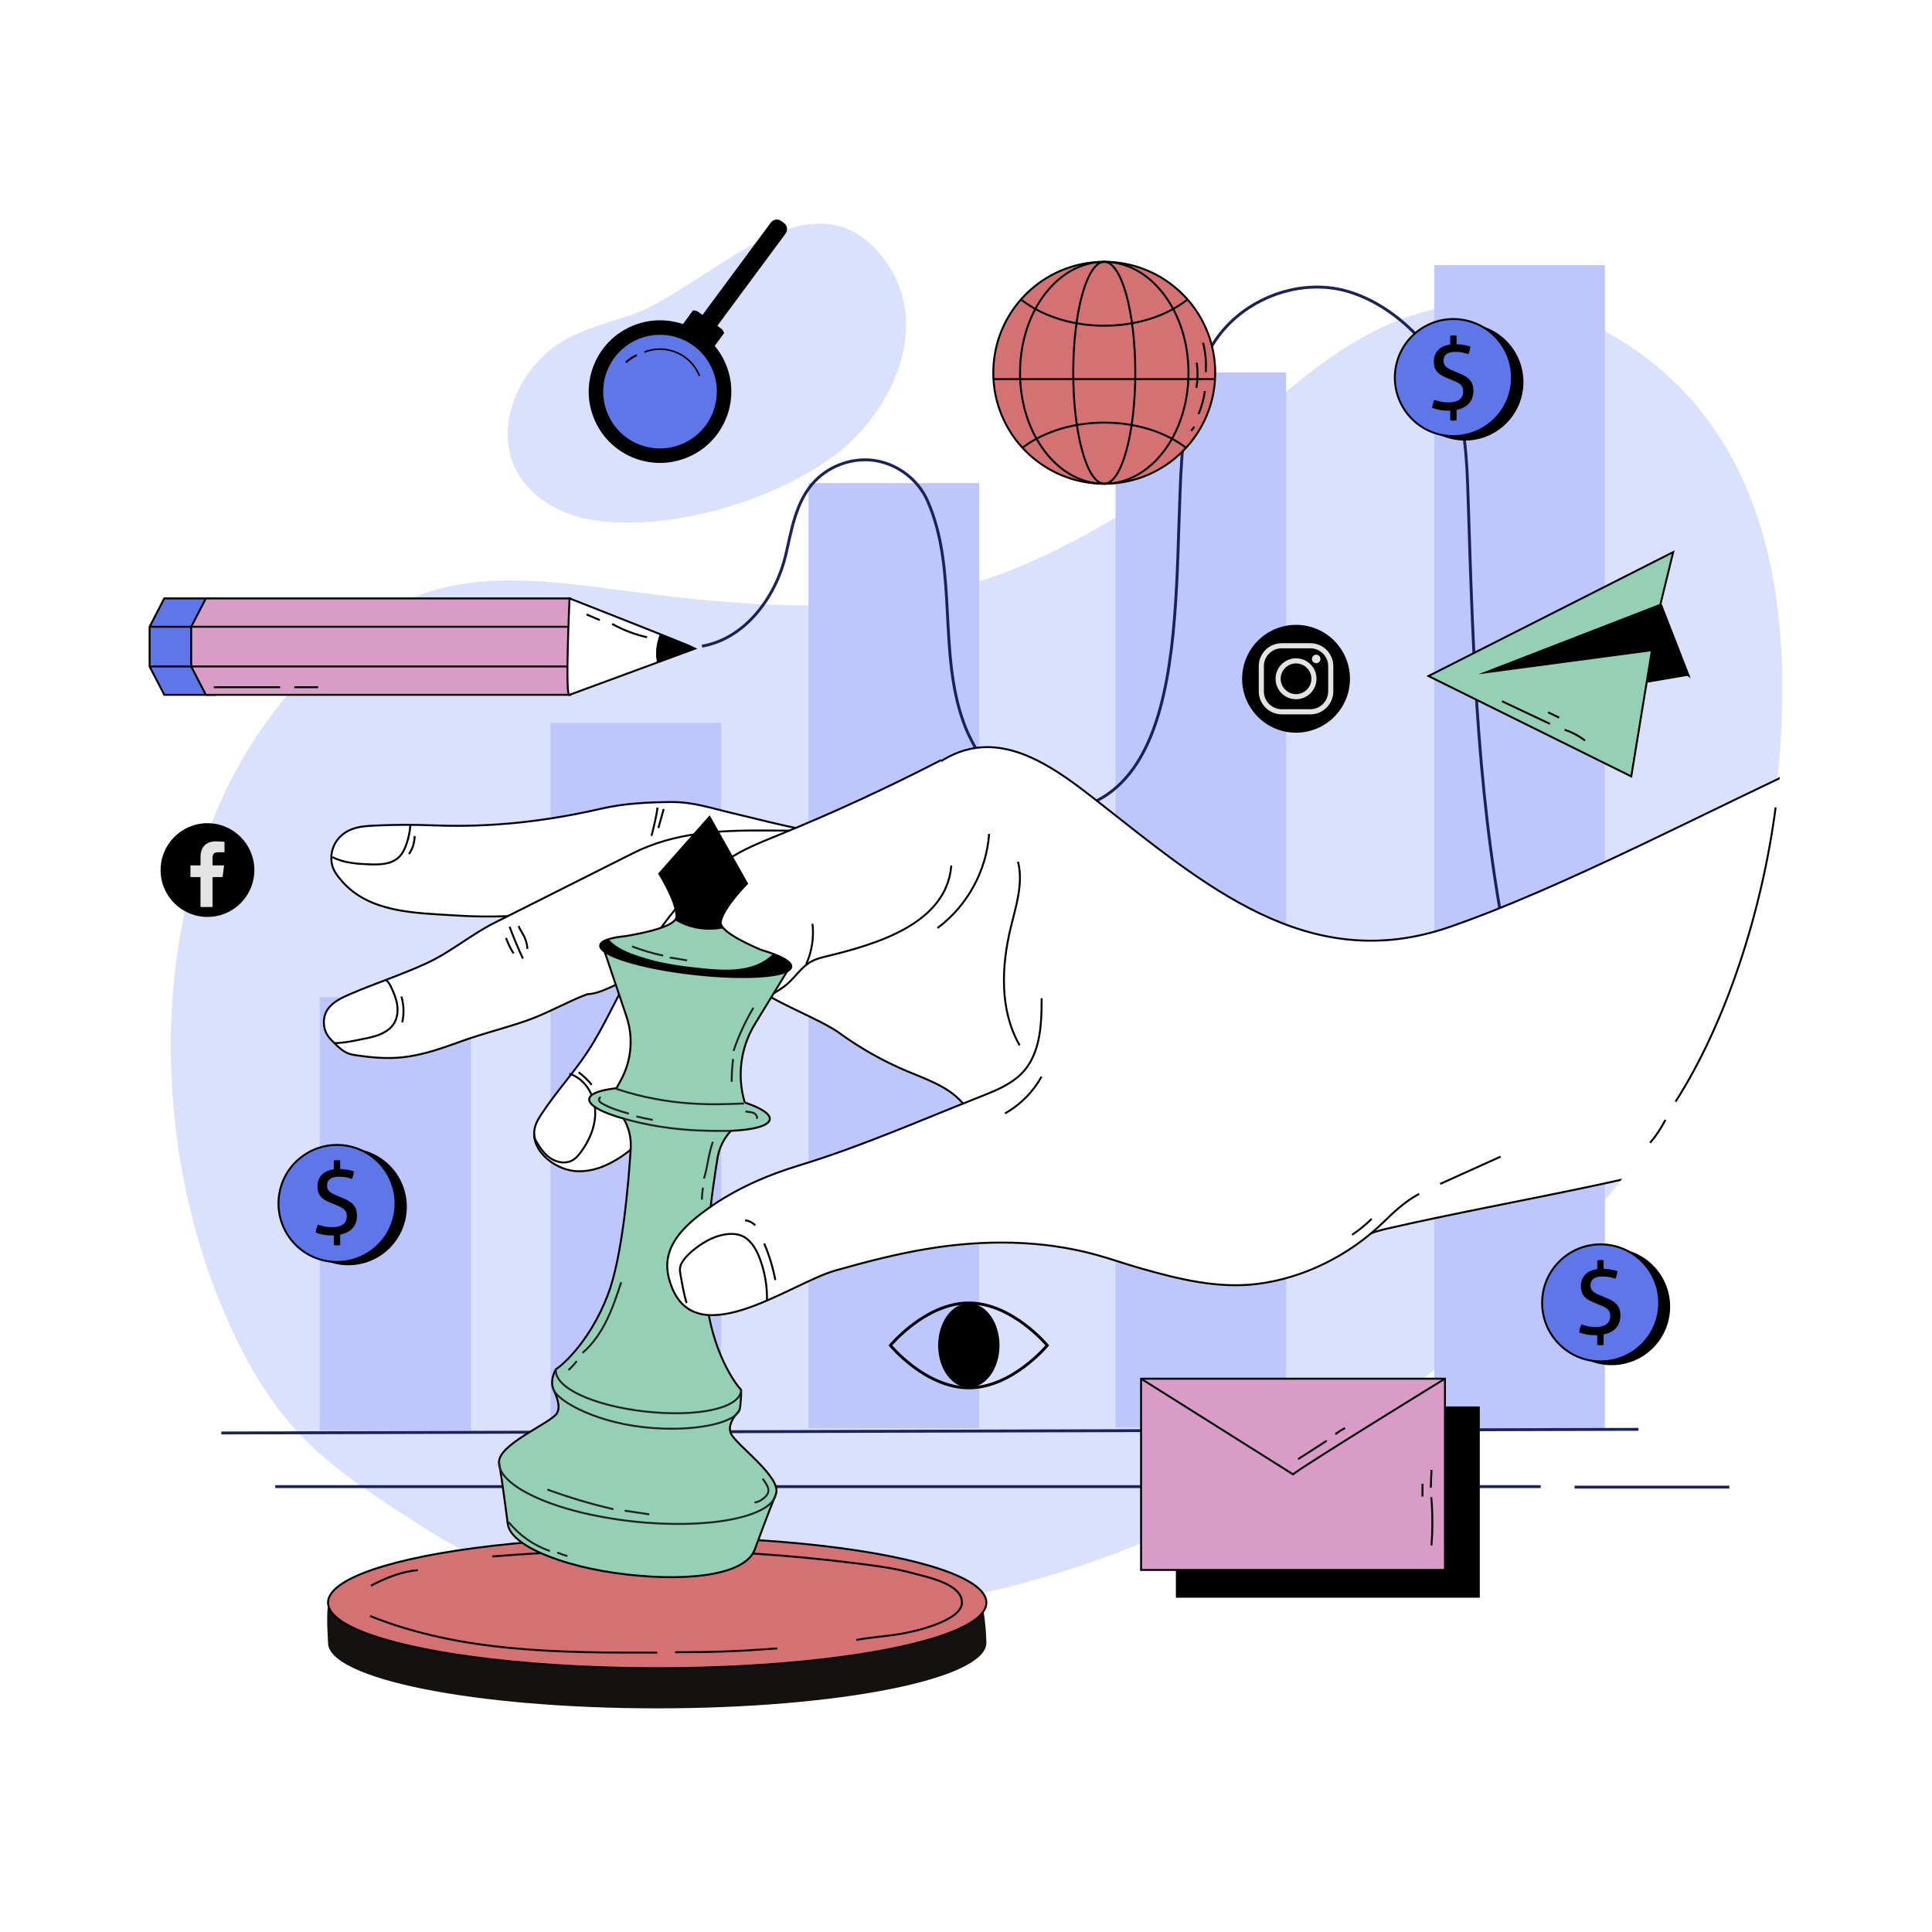 <svg xmlns="http://www.w3.org/2000/svg" xmlns:xlink="http://www.w3.org/1999/xlink" x="0px" y="0px" viewBox="0 0 500 500" style="enable-background:new 0 0 500 500;" xml:space="preserve"><g id="BACKGROUND">	<rect style="fill:#FFFFFF;" width="500" height="500"></rect></g><g id="OBJECTS">	<g>		<path style="fill:#DBE0FC;" d="M64.593,353.118c-30.924-55.951-29.135-142.252,22.392-185.913    c6.648-5.633,14.035-10.541,22.248-13.452c16.219-5.748,34.039-3.29,51.099-1.043c26.17,3.447,52.887,6.217,78.831,1.356    c25.33-4.747,46.619-17.584,67.577-31.718c20.143-13.585,35.6-33.527,59.586-41.008c17.634-5.5,37.613-2.933,53.284,6.845    c42.585,26.572,45.172,78.906,39.358,121.78c-3.984,29.383-21.313,72.073-39.585,95.61    c-49.855,64.219-135.007,114.357-218.112,111.948c-17.214-0.499-34.558-1.136-51.315-5.11    c-14.551-3.451-28.504-9.412-41.057-17.542C89.499,382.305,76.175,374.075,64.593,353.118z"></path>		<path style="fill:#DBE0FC;" d="M215.726,118.026c-15.762,11.576-41.032,19.116-60.607,16.806    c-7.083-0.836-14.125-3.765-18.804-9.147c-10.129-11.65-3.3-29.403,8.535-36.909c5.539-3.513,12.048-5.078,18.258-7.189    c19.838-6.741,46.547-38.973,65.374-14.928C241.79,83.657,230.908,106.877,215.726,118.026z"></path>		<g>							<line style="fill:none;stroke:#1B2258;stroke-width:0.75;stroke-miterlimit:10;" x1="71.246" y1="384.734" x2="398.731" y2="384.734"></line>							<line style="fill:none;stroke:#1B2258;stroke-width:0.75;stroke-miterlimit:10;" x1="407.498" y1="384.863" x2="447.542" y2="384.863"></line>		</g>		<g>			<g>				<rect x="371.177" y="68.601" style="fill:#BDC7FC;" width="44.164" height="301.356"></rect>				<rect x="288.692" y="96.395" style="fill:#BDC7FC;" width="44.164" height="273.018"></rect>				<rect x="209.239" y="125.025" style="fill:#BDC7FC;" width="44.164" height="244.597"></rect>				<rect x="142.469" y="187.108" style="fill:#BDC7FC;" width="44.163" height="182.806"></rect>				<rect x="82.733" y="258.094" style="fill:#BDC7FC;" width="39.154" height="112.107"></rect>			</g>							<line style="fill:none;stroke:#1B2258;stroke-width:0.75;stroke-miterlimit:10;" x1="424.035" y1="369.91" x2="57.277" y2="370.853"></line>		</g>		<g>			<path d="M176.715,93.113l-0.699-0.518c-0.865-0.64-1.047-1.86-0.407-2.724l23.873-32.261c0.64-0.865,1.859-1.047,2.724-0.407     l0.699,0.518c0.864,0.64,1.047,1.859,0.407,2.724l-23.873,32.262C178.799,93.571,177.579,93.753,176.715,93.113z"></path>			<g>				<defs>					<path id="SVGID_1_" d="M181.055,80.876l5.313,3.876c1.279,0.933,1.56,2.726,0.627,4.005l-2.256,3.093l-9.945-7.255l2.256-3.093       C177.982,80.224,179.775,79.943,181.055,80.876z"></path>				</defs>				<clipPath id="SVGID_00000166657541717662430350000016365365872586799517_">					<use xlink:href="#SVGID_1_" style="overflow:visible;"></use>				</clipPath>				<g style="clip-path:url(#SVGID_00000166657541717662430350000016365365872586799517_);">											<rect x="176.754" y="82.171" transform="matrix(-0.808 -0.589 0.589 -0.808 278.159 261.715)" width="9.968" height="6.695"></rect>				</g>			</g>			<path d="M153.647,108.13c-3.744-9.479,0.906-20.198,10.385-23.942c9.479-3.743,20.198,0.906,23.942,10.385     c3.744,9.479-0.906,20.198-10.385,23.941C168.109,122.258,157.39,117.609,153.647,108.13z"></path>			<path style="fill:#5F76E8;stroke:#000000;stroke-width:0.5;stroke-miterlimit:10;" d="M156.906,106.843     c-3.033-7.679,0.734-16.363,8.413-19.395c7.679-3.033,16.362,0.734,19.395,8.413s-0.734,16.362-8.413,19.395     C168.622,118.288,159.938,114.522,156.906,106.843z"></path>			<path d="M166.694,90.929c5.747-2.269,12.269,0.559,14.538,6.306l-0.376,0.148c-2.188-5.54-8.474-8.267-14.014-6.079     L166.694,90.929z"></path>			<path style="fill:#D47172;stroke:#000000;stroke-width:0.5;stroke-miterlimit:10;" d="M164.807,91.904     c-1.035,0.478-1.995,1.118-2.836,1.887"></path>		</g>		<g>			<path style="fill:#161111;" d="M255.277,425.143c0,9.378-38.142,16.979-85.192,16.979s-85.192-7.602-85.192-16.979     c0-1.393-0.836-10.428,0.751-11.724c9.098-7.426,44.379-5.256,84.441-5.256c40.54,0,74.756-1.929,83.369,5.631     C254.837,415.009,255.277,423.845,255.277,425.143z"></path>							<ellipse style="fill:#D47172;stroke:#000000;stroke-width:0.5;stroke-miterlimit:10;" cx="170.085" cy="414.754" rx="85.192" ry="16.979"></ellipse>			<path style="fill:none;stroke:#000000;stroke-width:0.5;stroke-miterlimit:10;" d="M201.138,426.611     c-10.332,0.755-16.068,0.98-26.427,0.98"></path>			<path style="fill:none;stroke:#000000;stroke-width:0.5;stroke-miterlimit:10;" d="M127.409,402.814     c28.819-2.333,59.409-2.534,93.478,1.689c5.175,0.641,10.379,1.271,15.419,2.659c3.603,0.992,12.644,2.693,12.644,7.571     c0,4.693-12.084,7.509-16.164,8.169c-3.71,0.6-7.473,0.822-11.169,1.514"></path>			<path style="fill:none;stroke:#000000;stroke-width:0.5;stroke-miterlimit:10;" d="M95.997,410.374     c3.768-2.01,7.87-3.648,12.158-4.026"></path>			<path style="fill:none;stroke:#000000;stroke-width:0.5;stroke-miterlimit:10;" d="M170.085,427.692     c-24.981,0.043-50.736-0.006-74.285-9.466"></path>		</g>		<g>			<path d="M258.671,348.191c0,6.019-3.554,10.898-7.939,10.898c-4.384,0-7.939-4.879-7.939-10.898     c0-6.018,3.554-10.898,7.939-10.898C255.116,337.293,258.671,342.173,258.671,348.191z"></path>			<path style="fill:none;stroke:#000000;stroke-width:0.75;stroke-miterlimit:10;" d="M271.03,348.191     c0,0-9.088,10.981-20.298,10.981c-11.21,0-20.298-10.981-20.298-10.981s9.088-10.981,20.298-10.981     C261.942,337.21,271.03,348.191,271.03,348.191z"></path>		</g>		<g>							<ellipse transform="matrix(0.707 -0.707 0.707 0.707 -116.928 394.024)" cx="417.166" cy="338.157" rx="15.146" ry="15.146"></ellipse>			<g>				<circle style="fill:#5F76E8;stroke:#000000;stroke-width:0.5;stroke-miterlimit:10;" cx="414.247" cy="337.184" r="15.146"></circle>				<g>					<path d="M413.363,345.538c-0.079,0.015-0.141,0.023-0.188,0.023c-0.047,0-0.094,0-0.141,0c-0.486,0-0.925-0.016-1.316-0.047       c-0.392-0.031-0.756-0.078-1.093-0.141c-0.337-0.063-0.662-0.141-0.975-0.235c-0.314-0.094-0.635-0.196-0.964-0.306       c0.031-0.344,0.097-0.693,0.2-1.046c0.102-0.353,0.215-0.693,0.341-1.022c0.533,0.172,1.081,0.325,1.646,0.458       c0.564,0.133,1.245,0.2,2.045,0.2c1.285,0,2.241-0.25,2.868-0.752c0.626-0.501,0.94-1.19,0.94-2.068       c0-0.439-0.067-0.807-0.2-1.105c-0.133-0.297-0.333-0.556-0.6-0.775c-0.266-0.219-0.603-0.419-1.011-0.599       c-0.407-0.18-0.885-0.388-1.434-0.623l-1.128-0.47c-0.47-0.188-0.901-0.4-1.293-0.635c-0.392-0.235-0.733-0.513-1.022-0.834       c-0.29-0.321-0.513-0.701-0.67-1.14c-0.157-0.438-0.235-0.964-0.235-1.575c0-1.206,0.364-2.194,1.093-2.961       c0.728-0.767,1.774-1.246,3.138-1.434v-2.28c0.235-0.062,0.501-0.094,0.799-0.094c0.313,0,0.595,0.032,0.846,0.094v2.186       c0.658,0.031,1.305,0.102,1.939,0.211c0.635,0.11,1.179,0.251,1.634,0.423c-0.079,0.658-0.251,1.309-0.517,1.951       c-0.423-0.156-0.909-0.294-1.457-0.411c-0.549-0.117-1.183-0.176-1.904-0.176c-0.987,0-1.747,0.188-2.28,0.564       c-0.533,0.376-0.799,0.956-0.799,1.739c0,0.376,0.07,0.701,0.211,0.975c0.141,0.274,0.349,0.517,0.623,0.729       c0.274,0.211,0.603,0.404,0.987,0.576c0.384,0.173,0.818,0.361,1.304,0.564l0.893,0.376c0.564,0.235,1.073,0.478,1.528,0.729       c0.454,0.251,0.842,0.549,1.163,0.893c0.321,0.345,0.572,0.752,0.752,1.222c0.18,0.47,0.27,1.042,0.27,1.716       c0,1.332-0.38,2.417-1.14,3.255c-0.76,0.838-1.829,1.391-3.208,1.657v2.703c-0.125,0.031-0.258,0.055-0.4,0.071       c-0.141,0.016-0.274,0.024-0.399,0.024c-0.141,0-0.282-0.008-0.423-0.024c-0.141-0.016-0.282-0.039-0.423-0.071V345.538z"></path>				</g>			</g>		</g>		<g>							<ellipse transform="matrix(0.707 -0.707 0.707 0.707 -194.433 155.252)" cx="90.19" cy="312.327" rx="15.146" ry="15.146"></ellipse>			<g>									<ellipse transform="matrix(0.23 -0.973 0.973 0.23 -235.805 324.756)" style="fill:#5F76E8;stroke:#000000;stroke-width:0.5;stroke-miterlimit:10;" cx="87.271" cy="311.354" rx="15.146" ry="15.146"></ellipse>				<g>					<path d="M86.387,319.708c-0.079,0.015-0.141,0.023-0.188,0.023c-0.047,0-0.094,0-0.141,0c-0.486,0-0.925-0.016-1.316-0.047       c-0.392-0.031-0.756-0.078-1.093-0.141c-0.337-0.063-0.662-0.141-0.975-0.235c-0.314-0.094-0.635-0.196-0.964-0.306       c0.031-0.344,0.098-0.693,0.2-1.046c0.102-0.353,0.215-0.693,0.341-1.022c0.533,0.172,1.081,0.325,1.645,0.458       c0.564,0.133,1.245,0.2,2.045,0.2c1.285,0,2.241-0.25,2.868-0.752c0.626-0.501,0.94-1.191,0.94-2.068       c0-0.439-0.067-0.807-0.2-1.105c-0.133-0.297-0.333-0.556-0.6-0.775c-0.267-0.219-0.603-0.419-1.011-0.599       c-0.407-0.18-0.885-0.388-1.434-0.623l-1.128-0.47c-0.47-0.188-0.901-0.4-1.292-0.635c-0.392-0.235-0.733-0.513-1.022-0.834       c-0.29-0.321-0.514-0.701-0.67-1.14c-0.157-0.438-0.235-0.964-0.235-1.575c0-1.206,0.364-2.194,1.093-2.961       c0.729-0.767,1.774-1.246,3.138-1.434v-2.28c0.235-0.062,0.501-0.094,0.799-0.094c0.313,0,0.595,0.032,0.846,0.094v2.186       c0.658,0.031,1.305,0.102,1.939,0.211c0.635,0.11,1.179,0.251,1.634,0.423c-0.079,0.658-0.251,1.309-0.517,1.951       c-0.423-0.156-0.909-0.294-1.457-0.411c-0.549-0.117-1.183-0.176-1.904-0.176c-0.987,0-1.747,0.188-2.28,0.564       c-0.533,0.376-0.799,0.956-0.799,1.739c0,0.376,0.07,0.701,0.212,0.975c0.141,0.274,0.349,0.517,0.623,0.729       c0.274,0.211,0.603,0.404,0.987,0.576c0.384,0.173,0.818,0.361,1.304,0.564l0.893,0.376c0.564,0.235,1.073,0.478,1.528,0.729       c0.454,0.251,0.842,0.549,1.163,0.893c0.321,0.345,0.572,0.752,0.752,1.222c0.18,0.47,0.27,1.042,0.27,1.716       c0,1.332-0.38,2.417-1.14,3.255c-0.76,0.838-1.83,1.391-3.208,1.657v2.703c-0.125,0.031-0.258,0.055-0.4,0.071       c-0.141,0.016-0.274,0.024-0.399,0.024c-0.141,0-0.282-0.008-0.423-0.024c-0.141-0.016-0.282-0.039-0.423-0.071V319.708z"></path>				</g>			</g>		</g>		<g>			<g>				<rect x="304.323" y="363.986" width="78.647" height="49.499"></rect>									<rect x="295.307" y="356.805" style="fill:#D89CC7;stroke:#000000;stroke-width:0.5;stroke-miterlimit:10;" width="78.647" height="49.499"></rect>				<path style="fill:none;stroke:#000000;stroke-width:0.5;stroke-miterlimit:10;" d="M373.954,356.805      c0,0-36.456,22.408-39.324,24.749l-39.323-24.749"></path>			</g>			<path style="fill:none;stroke:#000000;stroke-width:0.5;stroke-miterlimit:10;" d="M370.42,387.469     c0.351,4.151,0.363,8.331,0.036,12.484"></path>			<path style="fill:none;stroke:#000000;stroke-width:0.5;stroke-miterlimit:10;" d="M370.291,385.004     c0.057-1.533,0.115-3.066,0.172-4.599"></path>			<path style="fill:none;stroke:#000000;stroke-width:0.5;stroke-miterlimit:10;" d="M368.14,384.018c0,1.095,0,2.19,0,3.285"></path>			<path style="fill:none;stroke:#000000;stroke-width:0.5;stroke-miterlimit:10;" d="M335.945,377.612c0,0,5.535-3.496,7.392-4.764     "></path>			<path style="fill:none;stroke:#000000;stroke-width:0.5;stroke-miterlimit:10;" d="M345.607,371.168     c0.78-0.608,1.618-1.142,2.499-1.593"></path>		</g>		<g>			<circle cx="53.694" cy="225.174" r="12.131"></circle>			<g>				<path style="fill:#E3E3E3;" d="M55.009,234.73v-7.748h2.601l0.389-3.02h-2.99v-1.928c0-0.874,0.242-1.47,1.496-1.47l1.599-0.001      v-2.701c-0.277-0.037-1.226-0.119-2.33-0.119c-2.305,0-3.883,1.407-3.883,3.991v2.227h-2.607v3.02h2.607v7.748H55.009      L55.009,234.73z"></path>			</g>		</g>		<g>			<path d="M349.368,175.666c0,7.707-6.248,13.955-13.955,13.955c-7.707,0-13.955-6.248-13.955-13.955     c0-7.707,6.248-13.955,13.955-13.955C343.12,161.711,349.368,167.959,349.368,175.666z"></path>			<g>				<g>					<g>						<path style="fill:#E3E3E3;" d="M339.11,184.874h-7.393c-3.281,0-5.951-2.67-5.951-5.951v-6.514        c0-3.281,2.67-5.951,5.951-5.951h7.393c3.281,0,5.95,2.669,5.95,5.951v6.514C345.06,182.205,342.39,184.874,339.11,184.874z         M331.716,167.781c-2.552,0-4.628,2.076-4.628,4.628v6.514c0,2.552,2.076,4.628,4.628,4.628h7.393        c2.552,0,4.628-2.076,4.628-4.628v-6.514c0-2.552-2.076-4.628-4.628-4.628H331.716z"></path>					</g>					<g>						<path style="fill:#E3E3E3;" d="M335.413,180.963c-2.921,0-5.297-2.376-5.297-5.297c0-2.921,2.376-5.297,5.297-5.297        c2.921,0,5.297,2.376,5.297,5.297C340.71,178.587,338.334,180.963,335.413,180.963z M335.413,171.691        c-2.192,0-3.975,1.783-3.975,3.975c0,2.191,1.783,3.975,3.975,3.975c2.191,0,3.974-1.783,3.974-3.975        C339.387,173.475,337.604,171.691,335.413,171.691z"></path>					</g>					<g>						<path style="fill:#E3E3E3;" d="M341.728,170.532c0,0.607-0.492,1.099-1.099,1.099c-0.607,0-1.099-0.492-1.099-1.099        c0-0.607,0.492-1.099,1.099-1.099C341.236,169.433,341.728,169.925,341.728,170.532z"></path>					</g>				</g>			</g>		</g>		<path style="fill:none;stroke:#1B2258;stroke-width:0.75;stroke-miterlimit:10;" d="M181.673,167.228    c11.515-1.99,19.319-13.242,21.725-23.807c1.44-6.325,2.552-13.074,6.712-18.051c3.853-4.61,10.157-7.041,16.108-6.21    s11.348,4.896,13.79,10.385c7.891,17.736,2.709,38.876,9.339,57.341c4.809,13.396,18.299,26.489,31.664,21.592    c32.659-11.967,19.339-81.745,27.631-107.778c1.646-5.169,3.885-10.217,7.265-14.461c6.519-8.186,17.29-12.78,27.71-11.82    c13.329,1.228,26.432,13.035,31.658,25.039c3.965,9.107,4.344,19.312,4.664,29.24c1.34,41.601,2.393,81.193,11.201,121.919    c1.299,6.008,2.746,12.105,5.899,17.382c3.153,5.277,8.319,9.694,14.419,10.454"></path>		<g>			<polygon style="fill:#5F76E8;stroke:#000000;stroke-width:0.5;stroke-miterlimit:10;" points="55.65,154.865 42.512,154.865      38.717,162.205 38.717,172.48 42.512,179.82 55.65,179.82    "></polygon>			<polygon style="fill:#D89CC7;stroke:#000000;stroke-width:0.5;stroke-miterlimit:10;" points="53.277,179.82 49.482,172.48      49.482,162.205 53.277,154.865 147.58,154.865 147.58,179.82    "></polygon>							<line style="fill:#D89CC7;stroke:#000000;stroke-width:0.5;stroke-miterlimit:10;" x1="148.13" y1="162.205" x2="39.055" y2="162.205"></line>							<line style="fill:none;stroke:#000000;stroke-width:0.5;stroke-miterlimit:10;" x1="148.13" y1="172.48" x2="39.055" y2="172.48"></line>			<path style="fill:#FFFFFF;stroke:#000000;stroke-width:0.5;stroke-miterlimit:10;" d="M179.935,167.832     c-0.734-0.489-32.539-12.967-32.539-12.967s-1.223,26.178,0,24.955L179.935,167.832z"></path>			<path d="M170.034,171.48l9.902-3.648c-0.251-0.168-4.149-1.742-9.164-3.739C169.875,166.483,169.503,168.998,170.034,171.48z"></path>			<path style="fill:none;stroke:#000000;stroke-width:0.5;stroke-miterlimit:10;" d="M167.454,164.913     c-3.16-0.707-6.216-1.875-9.042-3.454"></path>			<path style="fill:none;stroke:#000000;stroke-width:0.5;stroke-miterlimit:10;" d="M155.229,160.483     c-1.142-0.488-2.284-0.977-3.426-1.465"></path>							<line style="fill:none;stroke:#000000;stroke-width:0.5;stroke-miterlimit:10;" x1="55.33" y1="177.848" x2="72.505" y2="177.848"></line>							<line style="fill:none;stroke:#000000;stroke-width:0.5;stroke-miterlimit:10;" x1="76.165" y1="177.848" x2="82.34" y2="177.848"></line>		</g>		<g>			<polygon points="410.02,179.458 437.023,174.852 428.707,165.202    "></polygon>			<g>				<defs>					<polygon id="SVGID_00000163792342280023135610000005635487030999714180_" points="433.023,142.878 369.689,174.956        422.168,200.933 427.477,168.517 437.023,174.852 429.759,156.224      "></polygon>				</defs>				<use xlink:href="#SVGID_00000163792342280023135610000005635487030999714180_" style="overflow:visible;fill:#95CFB6;"></use>				<clipPath id="SVGID_00000038375086485367017480000010492121347192119433_">					<use xlink:href="#SVGID_00000163792342280023135610000005635487030999714180_" style="overflow:visible;"></use>				</clipPath>				<polygon style="clip-path:url(#SVGID_00000038375086485367017480000010492121347192119433_);" points="382.565,174.504       427.477,168.517 441.179,181.946 445.798,168.553 429.759,156.224     "></polygon>									<use xlink:href="#SVGID_00000163792342280023135610000005635487030999714180_" style="overflow:visible;fill:none;stroke:#000000;stroke-width:0.5;stroke-miterlimit:10;"></use>			</g>			<path style="fill:none;stroke:#000000;stroke-width:0.5;stroke-miterlimit:10;" d="M388.725,181.481     c4.133,1.952,8.266,3.905,12.4,5.857"></path>			<path style="fill:none;stroke:#000000;stroke-width:0.5;stroke-miterlimit:10;" d="M404.92,188.864     c1.904,0.619,3.699,1.571,5.28,2.799"></path>			<path style="fill:none;stroke:#000000;stroke-width:0.5;stroke-miterlimit:10;" d="M400.642,184.342     c0.963,0.462,1.926,0.923,2.889,1.385"></path>		</g>		<g>			<defs>				<path id="SVGID_00000131340511288429532580000015078508624210073222_" d="M358.776,73.659      c25.789-4.649,53.369-0.114,71.553,18.577c24.513,25.196,31.876,64.853,30.863,98.765      c-1.244,41.656-16.318,81.738-41.809,114.573c-49.855,64.22-135.007,114.357-218.112,111.948      c-17.214-0.499-34.558-1.136-51.315-5.11c-14.551-3.451-28.504-9.412-41.057-17.542c-19.402-12.566-32.725-20.795-44.308-41.752      c-21.046-38.079-27.28-94.714-10.163-135.21c10.547-24.951,31.24-46.123,57.084-54.238c31.629-9.931,65.201-0.264,97.242-6.959      c31.4-6.561,53.68-25.918,76.703-47.029C308.184,88.844,328.843,79.055,358.776,73.659z"></path>			</defs>			<clipPath id="SVGID_00000117635839196655619420000002406396278578305709_">				<use xlink:href="#SVGID_00000131340511288429532580000015078508624210073222_" style="overflow:visible;"></use>			</clipPath>			<g style="clip-path:url(#SVGID_00000117635839196655619420000002406396278578305709_);">				<path style="fill:#FFFFFF;stroke:#000000;stroke-width:0.5;stroke-miterlimit:10;" d="M306.048,325.858      c-5.989-1.29-11.216-3.565-16.797-5.793c-5.576-2.225-10.815-3.287-15.793-6.983c-1.608-1.194-3.121-2.516-4.494-3.974      c-2.466-2.62-3.589-6.271-5.873-8.812c-2.073-2.307-5.557-3.297-7.721-5.744c-2.519-2.848-3.945-6.534-6.489-9.36      c-3.656-4.062-9.115-5.857-14.152-7.977c-6.167-2.596-12.034-5.903-17.448-9.835c-7.502-5.449-29.24-11.734-28.533-20.979      c0.479-6.27,19.089-13.315,23.172-18.098c6.534-7.656,13.632-14.807,20.724-21.949c5.251-5.289,10.91-10.811,18.174-12.473      c11.839-2.708,23.088,5.558,32.652,13.043c28,21.914,54.892,45.686,91.705,32.967c29.437-10.171,67.881-30.599,96.018-43.459      c11.62-5.311,13.388-0.061,24.492,6.258c10.944,6.227,15.827,19.565,16.932,32.108c0.821,9.322-0.035,19.014-4.172,27.408      c-8.336,16.919-27.62,24.949-45.429,31.16c-33.883,11.817-69.574,16.691-104.447,24.7c-13.378,3.072-32.357,17.98-45.602,10.799      c-0.961-0.522-1.806-1.24-2.774-1.748C308.91,326.442,307.464,326.163,306.048,325.858z"></path>				<path style="fill:#FFFFFF;stroke:#000000;stroke-width:0.5;stroke-miterlimit:10;" d="M165.349,232.295      c-15.171,3.399-30.793,5.611-46.369,4.684c-0.595-0.035-1.191-0.068-1.787-0.105c-9.959-0.606-21.636-0.743-28.654-8.781      c-1.155-1.324-2.315-2.759-2.646-4.485c-0.743-3.864,1.33-7.41,4.902-8.902c2.045-0.854,4.311-0.966,6.525-1.066      c5.13-0.232,10.074-0.227,15.194-0.028c14.634,0.567,28.821-1.055,43.025-4.317c5.942-1.365,12.045-1.681,18.122-1.729      c5.754-0.045,10.3,1.566,15.867,2.867c12.154,2.839,24.387,6.583,37.019,5.519"></path>				<path style="fill:#FFFFFF;stroke:#000000;stroke-width:0.5;stroke-miterlimit:10;" d="M234.234,211.859      c-23.113,7.365-48.322-2.161-70.469,8.971c-11.945,6.004-23.891,12.008-35.836,18.013c-6.099,3.065-11.23,7.54-17.533,10.446      c-6.486,2.99-13.3,5.187-19.855,8.012c-2.099,0.905-4.451,2.001-5.769,3.96c-1.294,1.925-1.261,4.717-0.021,6.65      c0.495,0.772,1.156,1.422,1.811,2.064c1.065,1.044,2.173,2.112,3.563,2.65c0.719,0.278,1.487,0.403,2.25,0.514      c3.9,0.568,7.819,0.906,11.723,0.498c5.267-0.55,10.31-2.359,15.292-4.155c5.517-1.988,11.228-3.379,16.768-5.296      c5.514-1.907,10.424-4.863,15.854-6.9c3.365,0,8.515-3.195,11.702-4.391c3.699-1.388,7.509-3.305,11.434-3.872      c6.862-0.99,12.81-2.514,18.108-7.534"></path>				<path style="fill:#FFFFFF;stroke:#000000;stroke-width:0.5;stroke-miterlimit:10;" d="M243.58,196.703      c-13.836,7.143-27.993,13.665-42.413,19.541c-4.584,1.868-9.243,3.696-13.289,6.547c-3.092,2.178-5.938,4.689-8.567,7.406      c-5.913,6.11-10.714,13.173-15.212,20.359c-4.396,7.022-7.478,14.767-12.101,21.734c-3.662,5.518-8.138,10.385-11.756,15.877      c-0.637,0.967-1.281,1.948-1.643,3.047c-1.992,6.059,4.605,11.24,9.945,11.833c6.711,0.746,13.282-3.847,17.84-8.329      c4.252-4.181,7.669-9.117,11.416-13.756c5.727-7.091,11.392-14.924,18.172-20.978c2.446-2.184,5.359-3.225,7.736-5.292      c2.209-1.921,3.744-4.543,6.406-5.937c1.188-0.622,2.506-0.945,3.808-1.263c12.241-2.99,31.101-8.184,32.272-23.509"></path>				<path style="fill:none;stroke:#000000;stroke-width:0.5;stroke-miterlimit:10;" d="M263.879,270.523      c-5.201-9.068-4.756-20.356-2.288-30.514c1.36-5.6,3.294-11.41,1.865-16.993"></path>				<path style="fill:#FFFFFF;stroke:#000000;stroke-width:0.5;stroke-miterlimit:10;" d="M242.615,240.176      c7.689-5.68,12.708-14.83,13.366-24.367"></path>				<path style="fill:#FFFFFF;stroke:#000000;stroke-width:0.5;stroke-miterlimit:10;" d="M208.627,249.572      c1.48-3.264,2.056-6.932,1.648-10.493"></path>				<path style="fill:#FFFFFF;stroke:#000000;stroke-width:0.5;stroke-miterlimit:10;" d="M197.248,258.265      c0.678-1.75,1.012-3.633,0.976-5.51"></path>				<path style="fill:none;stroke:#000000;stroke-width:0.5;stroke-miterlimit:10;" d="M86.561,269.976      c2.888-0.085,5.535-0.72,8.367-1.291c2.722-0.549,5.657-1.509,7.083-3.891c0.819-1.368,1.012-3.045,0.794-4.624      c-0.217-1.579-0.817-3.081-1.497-4.523c-0.366-0.776-0.778-1.568-1.46-2.088"></path>				<path style="fill:none;stroke:#000000;stroke-width:0.5;stroke-miterlimit:10;" d="M138.307,293.516      c-0.172,0.648,0.158,1.314,0.493,1.895c0.967,1.674,2.111,3.311,3.723,4.377c1.613,1.066,3.785,1.461,5.499,0.567      c1.141-0.595,1.946-1.668,2.682-2.724c3.114-4.468,4.699-10.279,1.865-15.346c-1.261-2.254-3.182-3.763-5.224-4.412"></path>				<path style="fill:none;stroke:#000000;stroke-width:0.5;stroke-miterlimit:10;" d="M86.03,221.809      c2.903,1.518,6.284,1.764,9.557,1.885c2.665,0.098,5.623,0.026,7.575-1.79c0.958-0.892,1.549-2.108,1.989-3.34      c0.581-1.627,0.936-3.335,1.053-5.059"></path>				<g>					<path style="fill:#95CFB6;stroke:#000000;stroke-width:0.5;stroke-miterlimit:10;" d="M189.126,370.906       c-0.831-2.15,0.91-4.397,1.825-5.38c0.342-0.367,0.549-0.825,0.598-1.324c0.148-1.495,0.418-4.54,0.162-4.659       c-0.339-0.157-6.632-7.643-8.65-21.426c-1.534-10.481,1.222-29.762,2.631-38.399c0.433-2.655,1.647-5.104,3.467-7.054       c5.916-0.265,9.873-1.319,10.062-2.994c0.153-1.363-2.209-2.881-6.169-4.246c-0.195-0.067-0.352-0.226-0.408-0.425l0,0       c-1.92-6.754-0.93-14.002,2.732-19.993l8.538-13.969l-23.734-2.55l-0.194-0.022l-23.708-2.785l5.856,17.4       c1.835,5.453,1.307,11.425-1.456,16.471l-0.985,1.798c-0.098,0.18-0.285,0.3-0.488,0.323c-4.024,0.462-6.57,1.404-6.72,2.741       c-0.186,1.652,3.337,3.529,8.909,5.088c1.361,2.323,2.006,5.006,1.837,7.715c-0.546,8.747-2.142,28.13-5.962,37.999       c-5.029,12.991-12.827,18.892-13.193,18.97c-0.237,0.05-0.89,1.344-1.106,2.7c-0.124,0.777-0.134,1.853,0.202,2.565       c0.689,1.459,2.116,4.586,0.902,6.389c-1.713,2.542-15.671,8.227-14.881,12.834c0.79,4.608,2.185,15.467,2.185,15.467       l23.421,4.588l-0.228,1.35l8.435,0.258l8.281,1.622l0.077-1.367l23.855,0.729c0,0,3.772-10.278,5.566-14.595       C202.578,382.408,190.231,373.766,189.126,370.906z"></path>					<path style="fill:#95CFB6;stroke:#000000;stroke-width:0.5;stroke-miterlimit:10;" d="M195.371,400.862       c-2.039,6.237-15.375,8.617-33.063,6.627c-17.688-1.989-31.512-8.176-30.878-13.818"></path>					<path style="fill:none;stroke:#222221;stroke-width:0.5;stroke-miterlimit:10;" d="M200.784,386.725       c-1.096,5.882-17.533,9.206-37.318,6.981s-35.068-9.161-34.335-15.679"></path>					<path style="fill:none;stroke:#222221;stroke-width:0.5;stroke-miterlimit:10;" d="M191.407,364.741       c-0.755,3.379-11.621,6.096-24.986,4.593c-13.365-1.503-23.494-7.482-23.343-10.503"></path>					<path style="fill:none;stroke:#222221;stroke-width:0.5;stroke-miterlimit:10;" d="M191.819,359.883       c-0.528,4.697-11.578,6.903-24.943,5.4c-13.365-1.503-23.531-6.184-23.003-10.881"></path>					<path style="fill:none;stroke:#222221;stroke-width:0.5;stroke-miterlimit:10;" d="M189.16,292.664       c-6.606,0.06-16.094,0.113-27.766-3.162"></path>					<path style="fill:none;stroke:#222221;stroke-width:0.5;stroke-miterlimit:10;" d="M192.551,285.575       c-7.896,0.348-19.235,0.798-33.055-3.778"></path>					<path style="fill:#95CFB6;stroke:#000000;stroke-width:0.5;stroke-miterlimit:10;" d="M197.018,245.845       c-5.173-2.213-10.935-5.18-10.49-7.346c0.788-3.836,6.812-9.818,6.812-9.818l-9.723-17.262l-13.01,14.705       c0,0,4.545,7.17,4.461,11.085c-0.051,2.376-7.293,4.062-13.08,5.049c-4.008,0.385-6.531,1.201-6.665,2.396       c-0.29,2.576,10.548,5.91,24.206,7.446c13.658,1.536,24.965,0.693,25.255-1.883       C204.938,248.845,201.919,247.261,197.018,245.845z"></path>				</g>				<path style="fill:#FFFFFF;stroke:#000000;stroke-width:0.5;stroke-miterlimit:10;" d="M269.579,258.341      c-0.009,7.234-0.273,15.666-6.436,20.615c-2.778,2.23-6.148,3.569-9.462,4.875c-15.487,6.104-30.799,12.879-46.658,17.704      c-8.468,2.576-16.745,6.165-23.952,11.358c-5.973,4.303-12.03,9.816-9.984,17.807c5.418,21.167,31.3,1.453,43.043-1.877      c7.927-2.248,16.073-4.357,24.234-5.682c14.371-2.333,29.274-2.265,43.312,1.596c3.892,1.07,7.701,2.426,11.585,3.527      c9.724,2.757,19.704,5.248,29.885,4.046c12.194-1.439,24.206-7.513,32.87-15.999c2.817-2.759,5.755-5.464,9.257-7.336"></path>				<path style="fill:none;stroke:#000000;stroke-width:0.5;stroke-miterlimit:10;" d="M198.492,336.685      c0.096-3.763-0.549-7.544-1.889-11.063c-0.939-2.468-2.425-4.995-4.904-5.904c-0.978-0.359-2.042-0.433-3.081-0.359      c-3.17,0.226-6.109,1.787-8.63,3.723c-1.402,1.076-2.731,2.306-3.594,3.848c-0.683,1.22-0.398,2.302-0.152,3.678      c0.398,2.223,0.797,4.451,1.44,6.616"></path>				<path style="fill:#FFFFFF;stroke:#000000;stroke-width:0.5;stroke-miterlimit:10;" d="M197.771,321.819      c1.305,3.035,2.274,6.214,2.883,9.461"></path>				<path style="fill:#FFFFFF;stroke:#000000;stroke-width:0.5;stroke-miterlimit:10;" d="M149.728,277.506      c1.275,0.923,2.426,2.018,3.411,3.245"></path>				<path style="fill:#FFFFFF;stroke:#000000;stroke-width:0.5;stroke-miterlimit:10;" d="M104.103,264.578      c0.495-2.195,0.421-4.516-0.214-6.675"></path>				<path style="fill:#FFFFFF;stroke:#000000;stroke-width:0.5;stroke-miterlimit:10;" d="M107.303,216.367      c-0.002,1.658-0.521,3.311-1.467,4.672"></path>				<path style="fill:none;stroke:#000000;stroke-width:0.5;stroke-miterlimit:10;" d="M349.935,319.566      c1.805-1.226,3.503-2.609,5.068-4.129"></path>				<path style="fill:none;stroke:#000000;stroke-width:0.5;stroke-miterlimit:10;" d="M192.825,315.812      c0.993,0.115,1.94,0.589,2.627,1.315"></path>				<path style="fill:none;stroke:#000000;stroke-width:0.5;stroke-miterlimit:10;" d="M260.091,288.151      c3.955-2.218,7.273-5.558,9.467-9.526"></path>				<path style="fill:none;stroke:#000000;stroke-width:0.5;stroke-miterlimit:10;" d="M372.719,306.397      c5.21-2.354,10.42-4.707,15.63-7.061"></path>				<path style="fill:none;stroke:#000000;stroke-width:0.5;stroke-miterlimit:10;" d="M170.143,209.009      c-0.117,1.645-1.121,5.722-1.533,7.318"></path>				<path style="fill:none;stroke:#000000;stroke-width:0.5;stroke-miterlimit:10;" d="M171.766,209.372      c-0.457,1.639-0.914,3.278-1.372,4.917"></path>				<path style="fill:none;stroke:#000000;stroke-width:0.5;stroke-miterlimit:10;" d="M131.878,239.839      c1.038,2.791,2.19,5.54,3.45,8.238"></path>				<path style="fill:none;stroke:#000000;stroke-width:0.5;stroke-miterlimit:10;" d="M130.967,242.759      c0.503,1.395,1.156,2.737,1.943,3.994"></path>				<path style="fill:none;stroke:#000000;stroke-width:0.5;stroke-miterlimit:10;" d="M134.212,239.658      c0.345,0.92,0.947,1.719,1.392,2.595c0.522,1.025,0.827,2.161,0.889,3.309"></path>				<path d="M174.673,238.128c3.695,2.311,8.286,2.977,12.57,2.109c-0.55-0.613-0.824-1.2-0.714-1.738      c0.788-3.836,6.812-9.818,6.812-9.818l-9.723-17.262l-13.01,14.705c0,0,4.545,7.17,4.461,11.085      C175.062,237.529,174.917,237.834,174.673,238.128z"></path>				<path d="M200.109,246.855c-1.176,1.119-2.545,2.057-4.162,2.727c-4.462,1.849-9.631,1.451-14.329,0.986      c-4.732-0.469-9.652-1.115-14.22-2.48c-2.789-0.833-5.77-1.74-8.154-3.46c-0.634-0.457-1.23-0.974-1.713-1.571      c-1.337,0.417-2.134,0.95-2.207,1.599c-0.29,2.576,10.548,5.91,24.206,7.446c13.658,1.536,24.965,0.693,25.255-1.883      C204.903,249.164,203.146,247.986,200.109,246.855z"></path>				<path style="fill:none;stroke:#222221;stroke-width:0.5;stroke-miterlimit:10;" d="M194.976,260.81      c-2.094,3.535-3.822,7.287-5.147,11.175"></path>				<path style="fill:none;stroke:#222221;stroke-width:0.5;stroke-miterlimit:10;" d="M189.721,274.046      c-0.23,1.963-0.351,3.938-0.364,5.914"></path>				<path style="fill:none;stroke:#222221;stroke-width:0.5;stroke-miterlimit:10;" d="M192.922,287.629      c0.656,0.167,1.361,0.12,1.995,0.356c0.634,0.236,1.194,0.936,0.926,1.558"></path>				<path style="fill:none;stroke:#222221;stroke-width:0.5;stroke-miterlimit:10;" d="M184.493,295.503      c-1.141,3.058-1.323,6.395-2.308,9.506"></path>				<path style="fill:none;stroke:#222221;stroke-width:0.5;stroke-miterlimit:10;" d="M181.938,307.365      c-0.175,1.023-0.27,2.06-0.282,3.097"></path>				<path style="fill:none;stroke:#222221;stroke-width:0.5;stroke-miterlimit:10;" d="M160.773,331.843      c-1.108,3.344-2.221,6.7-3.774,9.862c-1.553,3.162-3.569,6.145-6.252,8.429"></path>				<path style="fill:none;stroke:#222221;stroke-width:0.5;stroke-miterlimit:10;" d="M149.273,352.224      c-0.64,0.851-1.361,1.64-2.151,2.353"></path>				<path style="fill:none;stroke:#222221;stroke-width:0.5;stroke-miterlimit:10;" d="M131.683,393.951      c2.747,3.426,6.49,6.044,10.651,7.448"></path>				<path style="fill:none;stroke:#222221;stroke-width:0.5;stroke-miterlimit:10;" d="M144.204,401.794      c0.862,0.35,1.742,0.658,2.634,0.922"></path>				<path style="fill:none;stroke:#222221;stroke-width:0.5;stroke-miterlimit:10;" d="M141.658,385.496      c5.592,2.039,11.307,3.74,17.104,5.092"></path>				<path style="fill:none;stroke:#222221;stroke-width:0.5;stroke-miterlimit:10;" d="M161.669,390.962      c2.127,0.317,4.254,0.634,6.38,0.951"></path>				<path style="fill:none;stroke:#222221;stroke-width:0.5;stroke-miterlimit:10;" d="M197.38,382.67      c0.326,0.549,0.738,1.043,1.05,1.599c0.312,0.556,0.524,1.205,0.398,1.83c-0.144,0.716-0.699,1.276-1.276,1.723      c-0.668,0.518-1.442,0.962-2.287,0.998"></path>				<path style="fill:none;stroke:#222221;stroke-width:0.5;stroke-miterlimit:10;" d="M155.496,283.988      c-0.372,0.011-0.573,0.497-0.441,0.845s0.467,0.57,0.788,0.756c2.136,1.237,4.533,1.936,6.903,2.624"></path>				<path style="fill:none;stroke:#222221;stroke-width:0.5;stroke-miterlimit:10;" d="M164.715,288.926      c1.398,0.349,2.807,0.652,4.225,0.91"></path>				<path style="fill:none;stroke:#222221;stroke-width:0.5;stroke-miterlimit:10;" d="M163.585,244.939      c2.611,0.995,5.298,1.79,8.03,2.376"></path>				<path style="fill:none;stroke:#222221;stroke-width:0.5;stroke-miterlimit:10;" d="M173.305,247.805      c1.5,0.246,3,0.492,4.499,0.738"></path>			</g>		</g>		<g>			<circle cx="379.118" cy="98.872" r="15.146"></circle>			<g>									<ellipse transform="matrix(0.228 -0.974 0.974 0.228 195.01 441.819)" style="fill:#5F76E8;stroke:#000000;stroke-width:0.5;stroke-miterlimit:10;" cx="376.2" cy="97.899" rx="15.146" ry="15.146"></ellipse>				<g>					<path d="M375.316,106.253c-0.079,0.015-0.141,0.023-0.188,0.023s-0.094,0-0.141,0c-0.486,0-0.925-0.016-1.316-0.047       c-0.392-0.032-0.756-0.079-1.093-0.141c-0.337-0.063-0.662-0.141-0.975-0.235c-0.314-0.094-0.635-0.196-0.964-0.306       c0.031-0.344,0.098-0.693,0.2-1.046c0.102-0.353,0.215-0.693,0.341-1.022c0.533,0.173,1.081,0.325,1.646,0.458       c0.564,0.133,1.245,0.2,2.045,0.2c1.285,0,2.241-0.25,2.868-0.752c0.626-0.501,0.94-1.19,0.94-2.068       c0-0.439-0.067-0.807-0.2-1.105c-0.133-0.297-0.333-0.556-0.599-0.776c-0.267-0.219-0.603-0.419-1.011-0.599       c-0.407-0.18-0.885-0.388-1.434-0.623l-1.128-0.47c-0.47-0.188-0.901-0.4-1.293-0.635c-0.392-0.235-0.733-0.513-1.023-0.834       c-0.29-0.321-0.513-0.701-0.67-1.14c-0.157-0.438-0.235-0.964-0.235-1.575c0-1.206,0.364-2.193,1.093-2.961       c0.729-0.767,1.774-1.246,3.138-1.433v-2.28c0.235-0.062,0.501-0.094,0.799-0.094c0.313,0,0.595,0.032,0.846,0.094v2.186       c0.658,0.032,1.305,0.102,1.939,0.211c0.635,0.11,1.179,0.251,1.634,0.423c-0.079,0.658-0.251,1.309-0.517,1.951       c-0.423-0.156-0.909-0.294-1.457-0.411c-0.549-0.118-1.183-0.176-1.904-0.176c-0.987,0-1.747,0.188-2.28,0.564       c-0.533,0.376-0.799,0.956-0.799,1.739c0,0.376,0.07,0.701,0.211,0.975c0.141,0.274,0.349,0.517,0.623,0.729       c0.274,0.211,0.603,0.404,0.987,0.576c0.384,0.173,0.818,0.361,1.304,0.564l0.893,0.376c0.564,0.235,1.073,0.478,1.528,0.729       c0.454,0.251,0.842,0.549,1.163,0.893c0.321,0.345,0.572,0.752,0.752,1.222c0.18,0.47,0.27,1.042,0.27,1.716       c0,1.332-0.38,2.417-1.14,3.255c-0.76,0.839-1.829,1.391-3.208,1.657v2.703c-0.126,0.031-0.259,0.055-0.4,0.071       c-0.141,0.015-0.274,0.024-0.399,0.024c-0.141,0-0.282-0.008-0.423-0.024c-0.141-0.016-0.282-0.039-0.423-0.071V106.253z"></path>				</g>			</g>		</g>		<g>			<g>				<circle style="fill:#D47172;stroke:#000000;stroke-width:0.5;stroke-miterlimit:10;" cx="285.78" cy="96.477" r="28.719"></circle>									<ellipse style="fill:none;stroke:#000000;stroke-width:0.5;stroke-miterlimit:10;" cx="285.78" cy="96.477" rx="21.799" ry="28.719"></ellipse>									<ellipse style="fill:none;stroke:#000000;stroke-width:0.5;stroke-miterlimit:10;" cx="285.78" cy="96.477" rx="8.03" ry="28.719"></ellipse>			</g>			<g>				<defs>					<circle id="SVGID_00000112591314068804484340000017712564007165921683_" cx="285.78" cy="96.477" r="28.719"></circle>				</defs>				<clipPath id="SVGID_00000090261113463320708720000007550394476594484612_">					<use xlink:href="#SVGID_00000112591314068804484340000017712564007165921683_" style="overflow:visible;"></use>				</clipPath>									<ellipse style="clip-path:url(#SVGID_00000090261113463320708720000007550394476594484612_);fill:none;stroke:#000000;stroke-width:0.5;stroke-miterlimit:10;" cx="285.78" cy="129.428" rx="28.719" ry="20.055"></ellipse>									<ellipse style="clip-path:url(#SVGID_00000090261113463320708720000007550394476594484612_);fill:none;stroke:#000000;stroke-width:0.5;stroke-miterlimit:10;" cx="285.78" cy="64.241" rx="28.719" ry="20.055"></ellipse>									<line style="clip-path:url(#SVGID_00000090261113463320708720000007550394476594484612_);fill:none;stroke:#000000;stroke-width:0.5;stroke-miterlimit:10;" x1="252.82" y1="98.121" x2="317.423" y2="98.121"></line>			</g>			<path style="fill:none;stroke:#000000;stroke-width:0.5;stroke-miterlimit:10;" d="M311.812,101.2     c-0.268,2.051-0.822,4.065-1.641,5.964"></path>			<path style="fill:none;stroke:#000000;stroke-width:0.5;stroke-miterlimit:10;" d="M311.357,88.698     c0.621,2.483,0.852,5.063,0.681,7.616"></path>			<path style="fill:none;stroke:#000000;stroke-width:0.5;stroke-miterlimit:10;" d="M309.702,93.865     c0.326,2.157,0.296,4.368-0.09,6.516"></path>			<path style="fill:none;stroke:#000000;stroke-width:0.5;stroke-miterlimit:10;" d="M309.089,110.42     c-0.271,0.362-0.542,0.723-0.814,1.085"></path>		</g>		<path style="fill:#FFFFFF;stroke:#000000;stroke-width:0.5;stroke-miterlimit:10;" d="M459.53,208.962    c-3.526,27.048-12.862,55.814-25.901,76.151"></path>		<path style="fill:#FFFFFF;stroke:#000000;stroke-width:0.5;stroke-miterlimit:10;" d="M430.998,289.833    c-1.072,2.118-2.399,4.108-3.943,5.911"></path>	</g></g></svg>
